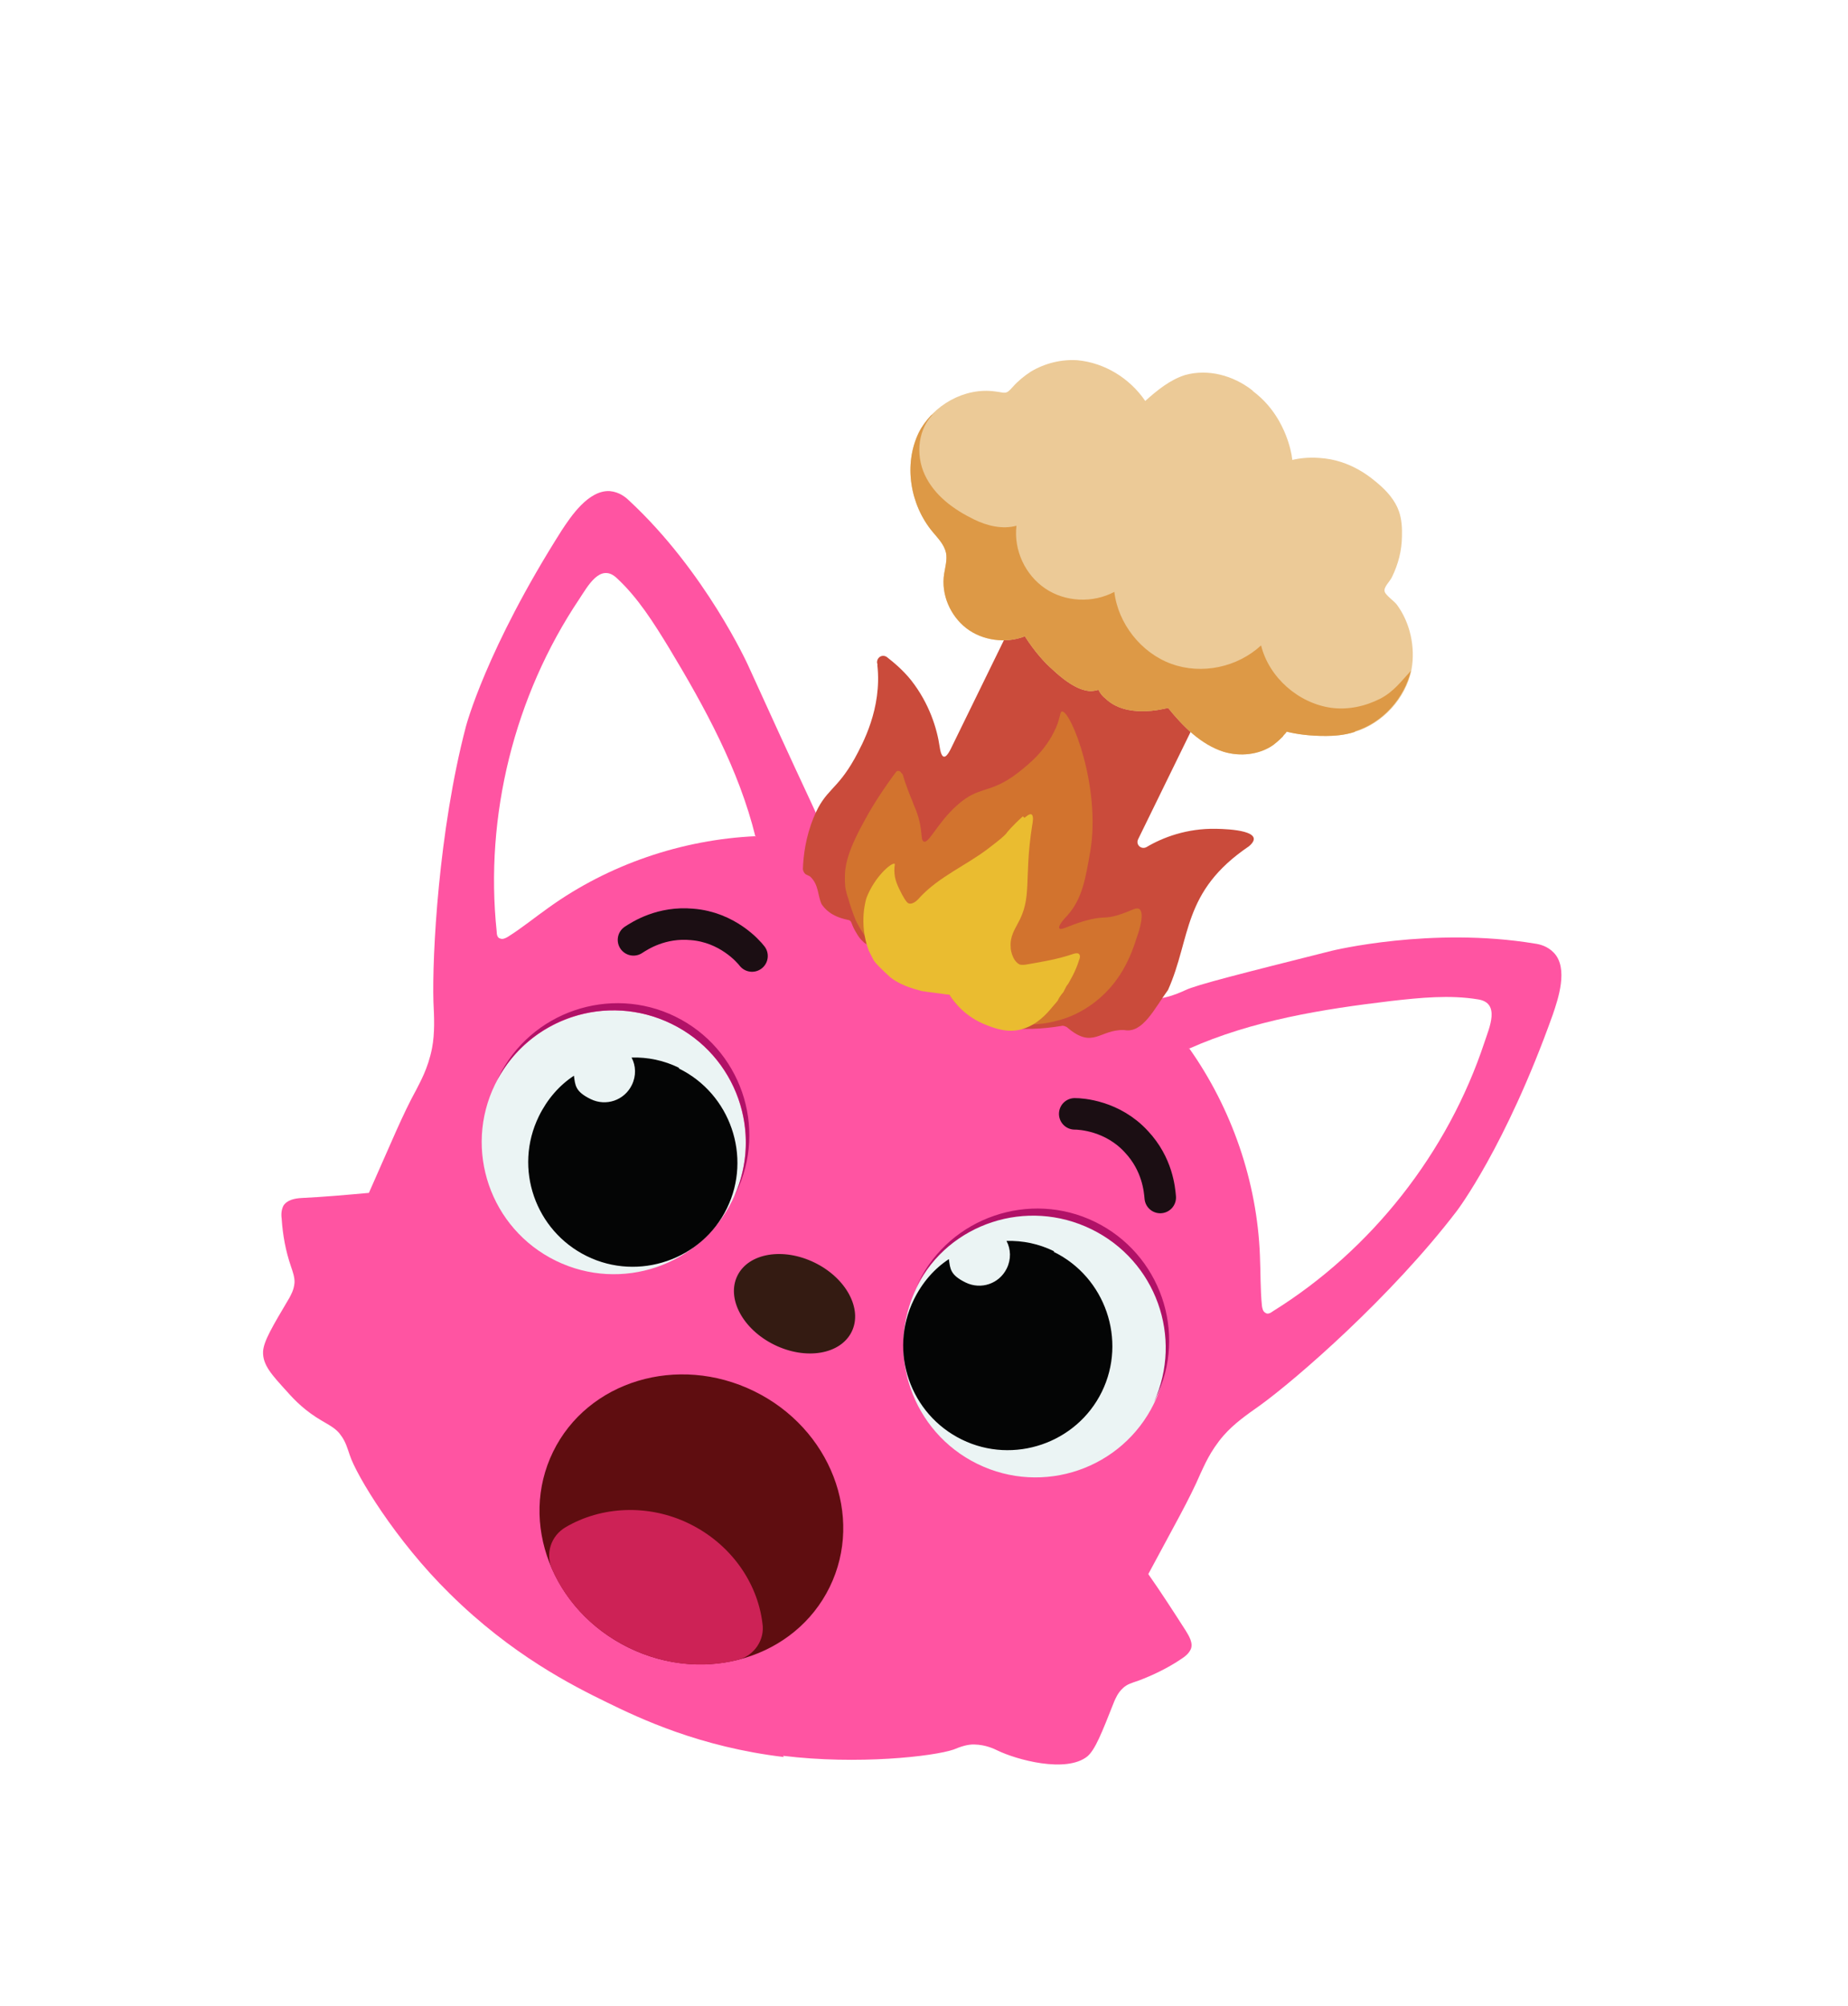 <svg xmlns="http://www.w3.org/2000/svg" width="176" height="191" viewBox="0 0 176 191" fill="none">
  <g filter="url(#filter0_d_13_5445)">
    <path
      d="M153.787 94.626C155.716 89.199 155.325 84.954 152.557 81.863C151.114 80.216 149.152 79.185 146.731 78.797C142.033 78.02 136.934 77.915 131.521 78.454C128.61 78.768 126.429 79.076 124.744 79.555C126.092 77.391 126.069 75.064 125.47 73.323C125.41 73.149 125.32 72.888 125.202 72.685C125.493 72.683 125.726 72.652 126.017 72.649C126.774 72.585 128.609 72.541 130.497 71.944C135.434 70.45 139.413 66.17 140.501 61.127C140.585 60.806 140.582 60.516 140.638 60.253C141.133 57.165 140.606 53.94 139.093 51.1C139.489 49.846 139.709 48.506 139.754 47.08C139.852 45.246 139.633 43.618 139.095 42.197C138.377 40.253 137.165 38.43 135.313 36.728C133.02 34.593 130.269 33.248 127.292 32.661C126.166 30.662 124.692 28.928 122.902 27.546C119.204 24.724 114.534 23.744 110.438 24.999C110.031 25.089 109.654 25.267 109.277 25.445C107.256 24.239 105.005 23.5 102.702 23.315C99.758 23.106 96.793 23.828 94.244 25.333C93.752 25.599 93.318 25.893 92.942 26.216C87.991 26.401 83.272 29.378 80.985 33.906C79.185 37.587 78.907 42.012 80.403 46.073C80.971 47.582 81.655 49.002 82.628 50.274C82.574 50.682 82.578 51.118 82.582 51.555C81.71 51.707 80.897 52.034 80.115 52.448C78.608 53.303 77.514 54.651 76.917 56.169C75.697 53.472 71.246 45.07 64.045 38.436C61.84 36.417 59.563 35.883 58.047 35.72C53.966 35.462 50.317 37.732 47.218 42.587C39.67 54.461 37.474 62.363 37.279 63.209C34.327 74.289 33.779 86.979 33.997 91.429L34.029 91.807C34.068 92.767 34.106 93.727 33.995 94.252C33.799 95.097 33.485 95.74 33.198 96.178C32.081 98.166 31.284 100.093 30.057 102.75C30.057 102.75 30.028 102.809 29.999 102.867L27.642 103.09C23.625 103.442 21.576 105.408 20.602 107.103C19.225 109.326 19.391 111.507 19.457 112.263C19.59 113.92 19.868 115.576 20.291 117.231C18.6 120.096 17.686 121.966 17.622 124.323C17.544 128.339 19.869 130.852 21.782 132.873C22.842 133.97 24.254 135.385 26.394 136.793C27.71 140.332 32.145 147.134 37.38 152.3C43.675 158.564 49.97 161.859 53.424 163.548C56.877 165.237 54.009 163.834 54.243 163.949C57.404 165.495 63.961 168.701 73.265 169.848C80.585 170.749 88.59 170.103 92.25 168.997C95.556 170.396 102.682 172.288 107.422 168.38C109.271 166.823 110.186 164.954 111.437 161.801C113.003 161.119 114.481 160.322 115.871 159.409C116.508 158.996 118.332 157.789 119.24 155.337C119.893 153.557 120.273 150.703 118.085 147.316L116.813 145.319C116.813 145.319 116.842 145.26 116.87 145.202C118.273 142.63 119.274 140.731 120.1 138.746C120.385 138.161 120.671 137.577 121.16 136.875C121.505 136.465 122.286 135.906 123.068 135.346L123.386 135.14C126.973 132.551 136.625 124.385 143.529 115.309C144.393 114.284 145.454 112.559 147.029 109.782C149.492 105.339 151.745 100.288 153.759 94.685L153.787 94.626Z"
      fill="white"
    />
    <path
      d="M74.569 163.174C81.686 164.048 88.903 163.234 90.819 162.578C91.457 162.311 92.154 162.073 92.795 162.097C93.874 162.117 94.693 162.518 94.986 162.661C96.8 163.548 101.532 164.849 103.556 163.232C104.307 162.586 104.904 161.068 106.127 157.974C106.241 157.741 106.44 157.186 106.96 156.716C107.364 156.335 107.858 156.215 108.381 156.036C109.803 155.501 111.224 154.82 112.526 153.937C112.845 153.73 113.192 153.466 113.392 153.057C113.677 152.472 113.233 151.749 112.908 151.228C111.754 149.433 110.601 147.638 109.361 145.873C111.879 141.168 113.283 138.742 114.337 136.29C114.651 135.647 115.22 134.188 116.545 132.664C117.525 131.55 118.74 130.697 119.955 129.843C123.427 127.342 132.499 119.471 138.741 111.303C138.741 111.303 143.373 105.243 147.883 92.608C148.393 91.12 149.385 88.203 148.001 86.73C147.383 86.066 146.595 85.897 146.187 85.843C136.324 84.205 126.85 86.522 126.85 86.522C118.248 88.686 113.947 89.768 112.903 90.271C112.062 90.656 110.292 91.456 108.103 91.037C105.973 90.647 104.767 89.405 103.004 87.819C102.592 87.473 98.95 84.389 95.174 82.47C91.603 80.724 87.339 79.653 84.682 79.005C82.609 78.498 80.858 78.221 79.358 76.691C78.329 75.681 78.437 74.865 77.248 72.402C75.226 68.083 73.232 63.705 71.238 59.328C71.238 59.328 67.19 50.398 59.9 43.649C59.606 43.36 58.989 42.841 58.085 42.761C56.045 42.632 54.351 45.206 53.518 46.464C46.287 57.841 44.376 65.159 44.376 65.159C41.763 75.102 41.15 87.036 41.279 91.371C41.351 92.854 41.424 94.337 41.147 95.794C40.758 97.776 39.984 99.063 39.641 99.764C38.353 102.102 37.3 104.7 35.133 109.576C33.008 109.768 30.883 109.96 28.729 110.064C28.059 110.099 27.332 110.25 26.988 110.806C26.816 111.156 26.762 111.564 26.825 112.029C26.927 113.599 27.204 115.11 27.714 116.59C27.893 117.112 28.073 117.634 28.049 118.129C27.997 118.828 27.682 119.325 27.567 119.559C25.905 122.366 25.102 123.71 25.053 124.7C25.008 125.981 25.92 126.934 27.333 128.493C28.128 129.389 29.099 130.37 30.681 131.289C31.355 131.691 32.057 132.034 32.471 132.671C32.914 133.249 33.095 133.917 33.305 134.526C33.906 136.413 37.666 142.667 42.813 147.718C48.725 153.577 54.55 156.498 57.77 158.072C60.931 159.618 66.638 162.336 74.658 163.29L74.569 163.174Z"
      fill="#FF54A2"
    />
    <path
      d="M71.949 75.674C70.372 69.256 67.11 63.318 63.706 57.672C62.255 55.297 60.746 52.894 58.748 51.048C57.16 49.548 55.959 51.856 55.155 53.056C48.98 62.271 46.148 73.699 47.303 84.688C47.306 84.979 47.367 85.299 47.63 85.355C47.864 85.469 48.154 85.322 48.357 85.204C49.718 84.349 50.931 83.35 52.263 82.408C57.962 78.318 64.93 75.934 71.977 75.615L71.949 75.674Z"
      fill="white"
    />
    <path
      d="M113.219 95.855C119.252 93.159 125.942 92.086 132.489 91.306C135.254 90.993 138.077 90.709 140.761 91.153C142.92 91.484 141.836 93.85 141.383 95.221C137.901 105.753 130.62 115.006 121.238 120.842C121.007 121.019 120.717 121.166 120.511 120.993C120.277 120.879 120.216 120.559 120.184 120.327C120.023 118.728 120.066 117.156 119.992 115.528C119.721 108.518 117.323 101.554 113.247 95.796L113.219 95.855Z"
      fill="white"
    />
    <path
      d="M73.755 124.046C76.762 125.517 80.056 124.956 81.113 122.794C82.171 120.632 80.59 117.688 77.583 116.218C74.577 114.748 71.282 115.308 70.225 117.47C69.168 119.632 70.749 122.576 73.755 124.046Z"
      fill="#341B12"
    />
    <path
      d="M59.875 152.876C67.15 156.433 75.72 153.85 79.017 147.107C82.315 140.363 79.091 132.013 71.817 128.456C64.542 124.898 55.972 127.482 52.675 134.225C49.377 140.969 52.601 149.319 59.875 152.876Z"
      fill="#5F0D10"
    />
    <path
      d="M59.875 152.876C63.27 154.536 66.944 154.885 70.257 154.044C71.827 153.653 72.861 152.132 72.613 150.562C72.138 146.638 69.568 142.993 65.646 141.075C61.724 139.157 57.24 139.426 53.88 141.402C52.461 142.228 51.923 143.92 52.578 145.399C53.949 148.53 56.48 151.216 59.875 152.876Z"
      fill="#CD2256"
    />
    <path
      d="M107.526 55.282L113.674 64.514C113.792 64.717 113.765 64.921 113.68 65.096L108.394 75.904C108.137 76.43 108.696 76.92 109.188 76.655C110.723 75.74 113.045 74.849 115.843 74.913C117.066 74.933 120.68 75.107 118.947 76.576C112.55 80.905 113.466 85.262 111.242 90.255C109.948 92.011 108.835 94.435 107.055 94.071C104.694 94.003 104.102 95.957 101.605 93.795C101.429 93.709 101.253 93.623 101.079 93.683C97.763 94.233 92.404 94.364 90.269 90.424L90.328 90.452C89.484 90.546 87.882 90.559 86.184 89.729C83.959 88.641 82.98 86.787 82.653 86.121C82.326 85.454 82.565 86.005 82.476 85.889C82.212 85.688 81.859 85.371 81.593 84.878C81.385 84.56 81.207 84.183 81.117 83.922C81.027 83.66 80.91 83.603 80.706 83.576C79.13 83.239 78.54 82.517 78.245 82.083C77.858 81.242 77.994 80.222 77.141 79.444C77.024 79.386 76.907 79.329 76.79 79.272C76.614 79.186 76.496 78.983 76.465 78.751C76.51 77.47 76.726 75.694 77.495 73.825C78.605 71.11 79.656 71.335 81.403 68.207C82.147 66.834 84.008 63.473 83.56 59.345C83.589 59.286 83.559 59.199 83.529 59.112C83.495 58.589 84.016 58.265 84.456 58.552C85.19 59.128 86.012 59.82 86.779 60.774C88.519 63 89.241 65.38 89.49 67.095C89.74 68.81 90.313 67.787 90.57 67.261L95.855 56.453C95.941 56.277 96.144 56.159 96.318 56.1L107.38 55.283"
      fill="#CA4B3B"
    />
    <path
      d="M85.815 69.569C85.755 69.394 85.492 69.338 85.348 69.485C84.082 71.183 83.135 72.674 82.477 73.873C80.787 76.883 80.451 78.311 80.464 79.621C80.467 79.912 80.47 80.203 80.501 80.435C80.564 80.9 80.684 81.248 80.803 81.597C80.925 82.09 81.165 82.787 81.523 83.686C82.117 84.845 84.309 88.668 88.337 89.479C88.804 89.563 89.358 89.616 89.999 89.64C90.088 89.756 90.265 89.987 90.5 90.247C92.238 92.183 94.401 92.951 95.306 93.177C96.066 93.403 98.226 93.88 100.754 93.162C101.248 93.041 102.439 92.683 103.741 91.799C106.78 89.738 107.771 86.82 108.309 85.129C108.507 84.574 109.044 82.882 108.488 82.538C108.136 82.366 107.732 82.747 106.454 83.136C105.263 83.495 105.173 83.234 103.865 83.535C102.063 83.957 101.079 84.634 100.902 84.403C100.725 84.171 101.359 83.468 101.648 83.175C103.089 81.563 103.39 79.611 103.832 77.076C104.88 70.928 101.984 63.648 101.14 63.742C100.994 63.743 100.997 64.034 100.743 64.851C99.806 67.361 97.955 68.773 97.001 69.537C94.196 71.712 93.312 70.701 91.089 72.727C89.269 74.371 88.444 76.356 87.975 76.127C87.624 75.955 87.936 75.022 87.278 73.252C87.158 72.904 87.069 72.788 86.889 72.266C86.621 71.628 86.293 70.816 85.962 69.713L85.815 69.569Z"
      fill="#D2732E"
    />
    <path
      d="M97.42 73.723C96.525 74.516 95.862 75.278 95.805 75.395C95.516 75.688 95.372 75.835 94.1 76.805C92.017 78.393 89.464 79.461 87.647 81.396C87.475 81.601 86.985 82.158 86.546 82.016C86.429 81.959 86.312 81.901 85.927 81.206C85.481 80.337 85.185 79.757 85.176 78.885C85.172 78.448 85.258 78.273 85.199 78.244C84.906 78.101 83.288 79.482 82.521 81.495C82.521 81.495 81.728 83.859 82.745 86.527C82.893 86.817 83.041 87.107 83.19 87.397C83.308 87.599 83.456 87.744 83.691 88.004C83.985 88.292 84.426 88.725 84.779 89.042C85.983 89.993 87.587 90.271 87.763 90.357C87.967 90.384 88.638 90.495 90.009 90.659C90.126 90.716 90.3 90.656 90.418 90.714C90.861 91.437 91.982 92.854 93.941 93.595C94.731 93.909 96.076 94.421 97.469 93.945C98.747 93.556 99.67 92.559 100.217 91.886C100.534 91.534 100.735 91.271 100.735 91.271C100.85 91.037 100.935 90.862 101.281 90.452C101.567 89.867 101.538 89.926 101.739 89.662C101.854 89.429 102.428 88.551 102.767 87.414C102.852 87.238 102.908 86.976 102.761 86.832C102.614 86.688 102.265 86.807 102.178 86.837C100.785 87.313 99.359 87.557 97.934 87.802C97.615 87.862 97.382 87.893 97.119 87.837C96.358 87.465 96.23 86.244 96.258 86.186C96.161 85.197 96.678 84.437 96.878 84.028C98.368 81.426 97.479 79.833 98.302 74.589C98.358 74.327 98.468 73.657 98.234 73.542C98.058 73.456 97.798 73.691 97.567 73.868L97.42 73.723Z"
      fill="#EABC30"
    />
    <path
      d="M119.227 33.133C117.437 31.751 115.071 31.101 112.892 31.7C111.439 32.148 110.225 33.147 109.07 34.175C107.593 32.005 105.19 30.54 102.624 30.299C101.079 30.195 99.509 30.586 98.177 31.382C97.54 31.795 96.933 32.294 96.443 32.851C95.781 33.613 95.749 33.38 94.787 33.272C91.87 32.859 88.857 34.57 87.513 37.171C86.027 40.209 86.676 44.073 88.827 46.646C89.328 47.253 89.917 47.83 90.099 48.643C90.222 49.282 90.025 49.982 89.915 50.652C89.613 52.604 90.507 54.633 92.033 55.814C93.559 56.995 95.805 57.297 97.604 56.584C98.551 58.06 99.493 59.1 100.257 59.763C102.344 61.725 103.481 61.774 103.831 61.8C104.122 61.798 104.442 61.737 104.616 61.678C104.794 62.055 105.03 62.315 105.294 62.516C107.264 64.421 110.751 63.52 111.245 63.399C112.69 65.192 114.396 66.895 116.529 67.576C118.107 68.058 119.941 67.868 121.272 66.927C121.734 66.574 122.167 66.134 122.167 66.134C122.253 65.959 122.455 65.841 122.541 65.665C123.446 65.891 124.73 66.084 126.332 66.071C126.915 66.067 128.021 66.028 129.067 65.671C131.71 64.864 133.901 62.461 134.428 59.75C134.815 57.623 134.297 55.271 133.028 53.564C132.763 53.217 132 52.7 131.881 52.351C131.731 51.916 132.338 51.417 132.566 50.949C133.166 49.722 133.503 48.439 133.519 47.072C133.541 46.286 133.504 45.471 133.234 44.688C132.874 43.644 132.079 42.748 131.257 42.056C130.64 41.538 128.671 39.779 125.64 39.599C124.59 39.52 123.659 39.644 123.078 39.794C123.014 39.184 122.831 38.371 122.443 37.385C122.115 36.572 121.281 34.717 119.374 33.278L119.227 33.133Z"
      fill="#ECCA97"
    />
    <path
      d="M129.008 65.642C131.651 64.835 133.726 62.52 134.371 59.867C133.448 60.864 132.758 61.83 131.483 62.509C130.034 63.248 128.406 63.61 126.772 63.391C123.651 62.95 120.86 60.5 120.102 57.451C117.85 59.535 114.449 60.26 111.554 59.207C108.66 58.154 106.477 55.349 106.128 52.355C104.07 53.448 101.447 53.324 99.541 52.029C97.635 50.736 96.535 48.388 96.804 46.058C95.467 46.417 94.036 46.08 92.749 45.45C90.817 44.505 88.998 43.182 88.076 41.211C87.154 39.239 87.45 36.706 89.009 35.297C88.952 35.413 88.778 35.473 88.662 35.561C88.201 36.059 87.798 36.587 87.512 37.171C86.027 40.209 86.676 44.073 88.827 46.645C89.328 47.252 89.916 47.83 90.099 48.643C90.222 49.282 90.025 49.982 89.915 50.652C89.613 52.604 90.507 54.633 92.033 55.814C93.559 56.995 95.805 57.297 97.604 56.584C98.551 58.06 99.493 59.1 100.257 59.763C102.344 61.725 103.481 61.774 103.83 61.8C104.122 61.798 104.442 61.737 104.616 61.678C104.794 62.054 105.03 62.315 105.294 62.516C107.264 64.421 110.751 63.52 111.245 63.399C112.69 65.192 114.396 66.894 116.529 67.576C118.107 68.058 119.94 67.868 121.271 66.927C121.734 66.574 122.167 66.134 122.167 66.134C122.253 65.959 122.455 65.84 122.541 65.665C123.446 65.891 124.73 66.084 126.332 66.071C126.915 66.066 128.021 66.028 129.067 65.671L129.008 65.642Z"
      fill="#DD9946"
    />
    <path
      d="M52.936 116.038C59.176 119.089 66.703 116.514 69.748 110.287C72.793 104.06 70.203 96.538 63.964 93.487C57.724 90.436 50.197 93.01 47.152 99.238C44.107 105.465 46.697 112.987 52.936 116.038Z"
      fill="#EBF4F4"
    />
    <path
      d="M64.674 97.671C63.211 96.955 61.693 96.647 60.149 96.689C60.565 97.471 60.603 98.431 60.174 99.308C59.46 100.768 57.718 101.364 56.255 100.648C54.791 99.933 54.785 99.351 54.66 98.421C53.27 99.334 52.118 100.653 51.318 102.288C48.89 107.254 50.986 113.202 55.904 115.607C60.821 118.011 66.831 115.955 69.231 111.048C71.631 106.14 69.563 100.134 64.645 97.729L64.674 97.671Z"
      fill="#040505"
    />
    <path
      d="M63.964 93.487C70.11 96.493 72.715 103.775 69.919 109.937C69.977 109.82 70.034 109.703 70.091 109.586C73.148 103.335 70.512 95.82 64.306 92.786C58.101 89.751 50.523 92.344 47.495 98.537C44.467 104.729 47.38 98.77 47.323 98.887C50.47 92.897 57.817 90.481 63.964 93.487Z"
      fill="#B11167"
    />
    <path
      d="M93.091 135.384C99.331 138.435 106.858 135.86 109.903 129.633C112.948 123.406 110.358 115.884 104.119 112.833C97.879 109.782 90.352 112.356 87.307 118.584C84.262 124.811 86.852 132.333 93.091 135.384Z"
      fill="#EBF4F4"
    />
    <path
      d="M100.383 115.132C98.919 114.417 97.402 114.109 95.858 114.151C96.273 114.933 96.312 115.893 95.883 116.769C95.169 118.23 93.427 118.825 91.963 118.11C90.5 117.394 90.494 116.812 90.369 115.882C88.979 116.795 87.827 118.114 87.027 119.75C84.599 124.716 86.695 130.664 91.612 133.068C96.53 135.473 102.54 133.417 104.94 128.509C107.34 123.602 105.272 117.595 100.354 115.191L100.383 115.132Z"
      fill="#040505"
    />
    <path
      d="M103.946 113.038C110.092 116.044 112.697 123.326 109.902 129.488C109.959 129.371 110.016 129.254 110.073 129.137C113.13 122.886 110.494 115.371 104.289 112.337C98.084 109.303 90.505 111.895 87.477 118.088C84.449 124.281 87.363 118.321 87.305 118.438C90.452 112.448 97.799 110.032 103.946 113.038Z"
      fill="#B11167"
    />
    <path
      d="M102.354 102.052C102.937 102.048 105.968 102.227 108.235 104.711C110.237 106.848 110.435 109.262 110.5 110.017"
      stroke="#1B0E13"
      stroke-width="3"
      stroke-linecap="round"
      stroke-linejoin="round"
    />
    <path
      d="M71.621 87.024C71.267 86.561 69.264 84.279 65.912 84.015C62.996 83.747 60.969 85.073 60.332 85.486"
      stroke="#1B0E13"
      stroke-width="3"
      stroke-linecap="round"
      stroke-linejoin="round"
    />
  </g>
  <defs>
    <filter
      id="filter0_d_13_5445"
      x="13.62"
      y="23.28"
      width="145.367"
      height="155.426"
      filterUnits="userSpaceOnUse"
      color-interpolation-filters="sRGB"
    >
      <feFlood flood-opacity="0" result="BackgroundImageFix" />
      <feColorMatrix
        in="SourceAlpha"
        type="matrix"
        values="0 0 0 0 0 0 0 0 0 0 0 0 0 0 0 0 0 0 127 0"
        result="hardAlpha"
      />
      <feOffset dy="4" />
      <feGaussianBlur stdDeviation="2" />
      <feComposite in2="hardAlpha" operator="out" />
      <feColorMatrix type="matrix" values="0 0 0 0 0 0 0 0 0 0 0 0 0 0 0 0 0 0 0.25 0" />
      <feBlend mode="normal" in2="BackgroundImageFix" result="effect1_dropShadow_13_5445" />
      <feBlend mode="normal" in="SourceGraphic" in2="effect1_dropShadow_13_5445" result="shape" />
    </filter>
  </defs>
</svg>
